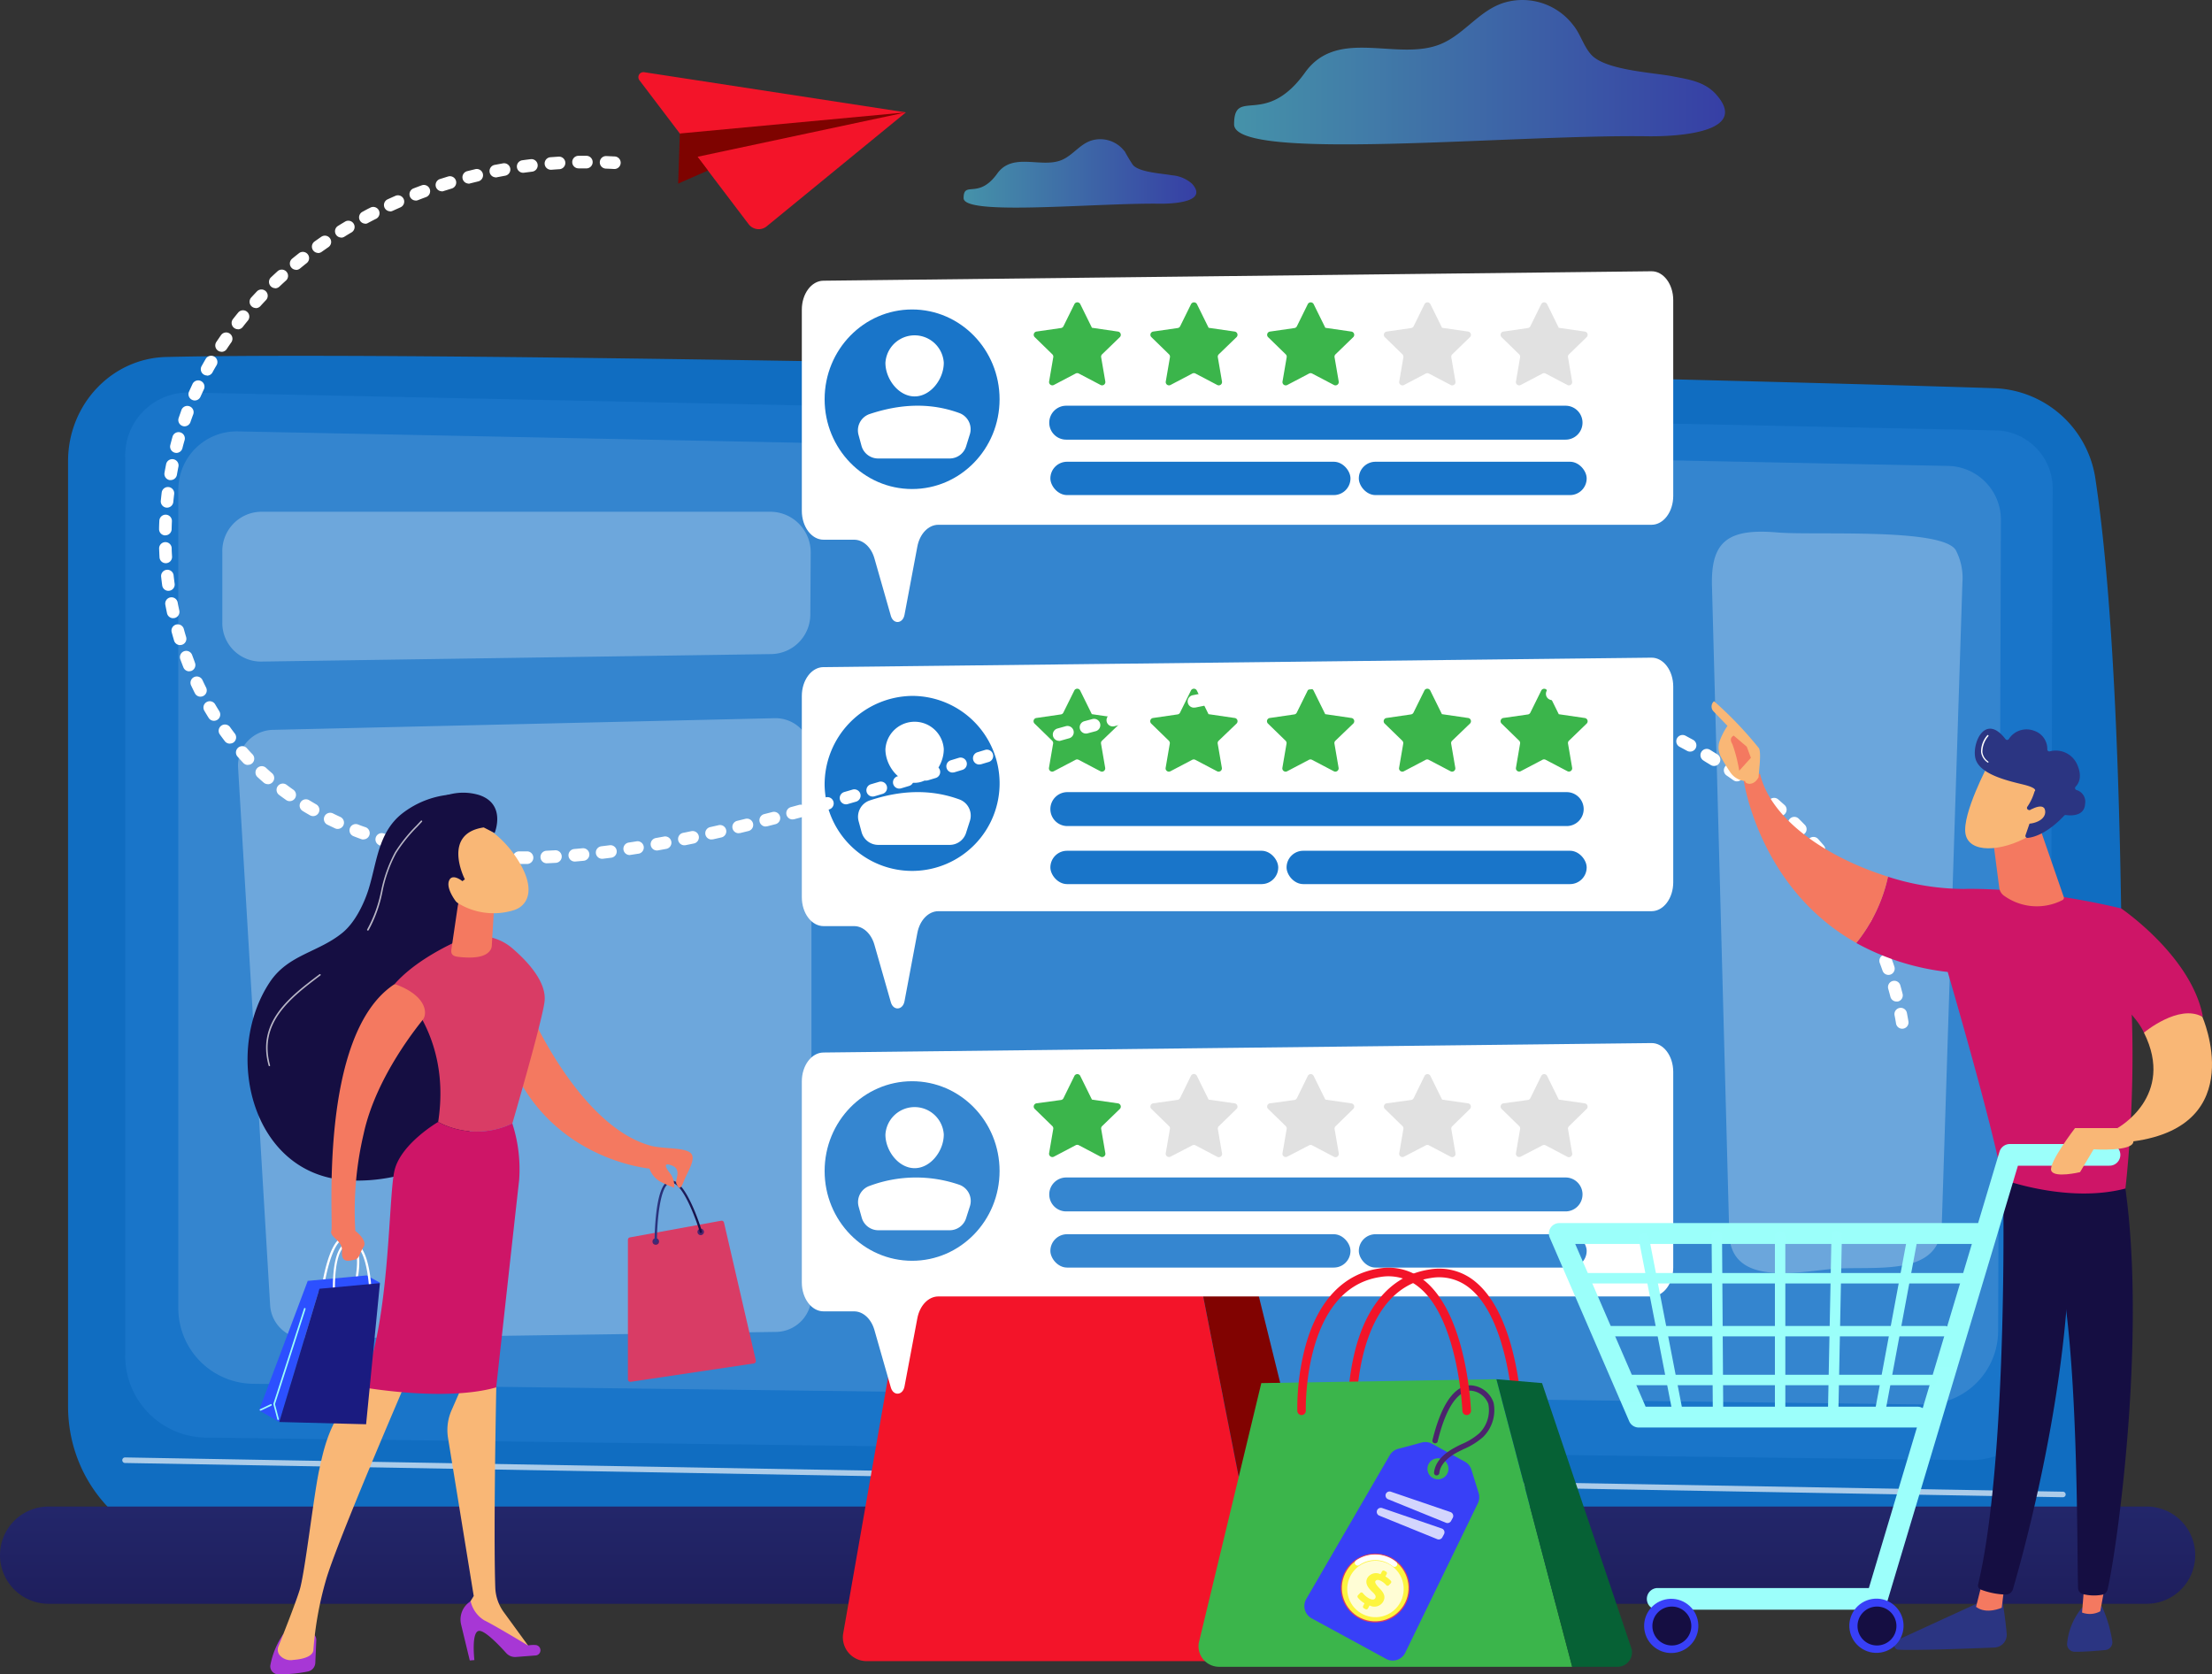 <svg xmlns="http://www.w3.org/2000/svg" xmlns:xlink="http://www.w3.org/1999/xlink" width="379.379" height="287.164" viewBox="0 0 379.379 287.164"><rect x="0" y="0" width="379.379" height="287.164" fill="#333333" stroke="none"/><defs><style>.a,.b{opacity:0.58;}.a{fill:url(#a);}.b{fill:url(#b);}.c{fill:#106dc1;}.d{fill:#1975c9;}.e,.f,.i,.j,.t{fill:#fff;}.e{opacity:0.12;}.f{opacity:0.65;}.g{fill:url(#c);}.h{opacity:0.28;}.j{opacity:0.27;}.k{fill:url(#d);}.l{fill:#f31429;}.m{fill:#810301;}.n{fill:url(#e);}.o{fill:#3bb54b;}.p{fill:#e1e1e1;}.q{fill:#3586d0;}.r{fill:#066135;}.s{fill:url(#f);}.t{opacity:0.78;}.u{fill:url(#g);}.v{fill:url(#h);}.w{fill:url(#i);}.x{fill:url(#j);}.y{fill:#7e0300;}.z{fill:url(#k);}.aa{fill:url(#l);}.ab{fill:url(#m);}.ac{fill:url(#n);}.ad{fill:url(#o);}.ae{fill:url(#p);}.af{fill:url(#q);}.ag{fill:url(#r);}.ah{fill:url(#s);}.ai{fill:url(#t);}.aj{fill:url(#u);}.ak{fill:url(#v);}.al{fill:url(#w);}.am{fill:url(#x);}.an{fill:url(#y);}.ao{fill:url(#z);}.ap{fill:url(#aa);}.aq{fill:url(#ab);}.ar{fill:url(#ac);}.as{fill:url(#ad);}.at{fill:url(#ae);}.au{fill:url(#af);}.av{opacity:0.7;}.aw{fill:url(#ag);}.ax{fill:url(#ah);}.ay{fill:url(#ai);}.az{fill:url(#aj);}.ba{fill:url(#ak);}.bb{fill:url(#al);}.bc{fill:url(#am);}.bd{fill:url(#an);}.be{fill:url(#ao);}.bf{fill:url(#ap);}.bg{fill:url(#aq);}.bh{fill:url(#ar);}.bi{fill:url(#as);}.bj{fill:url(#at);}.bk{fill:url(#au);}.bl{fill:url(#av);}.bm{fill:url(#aw);}.bn{fill:url(#ax);}.bo{fill:url(#ay);}.bp{fill:url(#az);}.bq{fill:url(#ba);}.br{fill:url(#bb);}.bs{fill:url(#bc);}.bt{fill:url(#bd);}.bu{fill:url(#be);}.bv{fill:url(#bf);}.bw{fill:url(#bg);}.bx{fill:url(#bh);}.by{fill:url(#bi);}.bz{fill:url(#bj);}.ca{fill:url(#bk);}</style><linearGradient id="a" y1="0.5" x2="1" y2="0.5" gradientUnits="objectBoundingBox"><stop offset="0" stop-color="#53d8ff"/><stop offset="1" stop-color="#3840f7"/></linearGradient><linearGradient id="b" x1="0" y1="0.5" x2="1" y2="0.5" xlink:href="#a"/><linearGradient id="c" x1="0.497" y1="-1.749" x2="0.503" y2="2.961" gradientUnits="objectBoundingBox"><stop offset="0" stop-color="#2b3582"/><stop offset="1" stop-color="#150e42"/></linearGradient><linearGradient id="d" x1="1.046" y1="-0.753" x2="0.18" y2="1.693" xlink:href="#c"/><linearGradient id="e" x1="0.878" y1="-0.406" x2="0.128" y2="1.995" xlink:href="#c"/><linearGradient id="f" x1="-20.974" y1="-0.679" x2="-20.25" y2="-0.271" xlink:href="#a"/><linearGradient id="g" x1="-53.842" y1="-2" x2="-53.171" y2="-2.778" gradientUnits="objectBoundingBox"><stop offset="0" stop-color="#fdf53f"/><stop offset="1" stop-color="#d93c65"/></linearGradient><linearGradient id="h" x1="-54.612" y1="-3.478" x2="-56.664" y2="-0.379" xlink:href="#g"/><linearGradient id="i" x1="-108.427" y1="-6.224" x2="-110.584" y2="-3.077" xlink:href="#g"/><linearGradient id="j" x1="-60.774" y1="-2.73" x2="-59.926" y2="-0.555" gradientUnits="objectBoundingBox"><stop offset="0" stop-color="#cb236d"/><stop offset="1" stop-color="#4c246d"/></linearGradient><linearGradient id="k" x1="-7.584" y1="-0.133" x2="-5.98" y2="0.88" xlink:href="#c"/><linearGradient id="l" x1="100.26" y1="0.616" x2="100.14" y2="-0.365" xlink:href="#g"/><linearGradient id="m" x1="1944.284" y1="0.428" x2="1944.144" y2="2.297" xlink:href="#j"/><linearGradient id="n" x1="2046.58" y1="44.852" x2="2046.444" y2="46.721" xlink:href="#j"/><linearGradient id="o" x1="0.002" y1="0.501" x2="0.999" y2="0.501" xlink:href="#c"/><linearGradient id="p" x1="71.286" y1="0.596" x2="71.202" y2="-0.258" gradientUnits="objectBoundingBox"><stop offset="0" stop-color="#f9b776"/><stop offset="1" stop-color="#f47960"/></linearGradient><linearGradient id="q" x1="265.008" y1="-39.364" x2="265.349" y2="-37.793" gradientUnits="objectBoundingBox"><stop offset="0" stop-color="#2c50ff"/><stop offset="1" stop-color="#1a1b80"/></linearGradient><linearGradient id="r" x1="290.593" y1="-21.43" x2="291.636" y2="-21.43" gradientUnits="objectBoundingBox"><stop offset="0" stop-color="#a737d5"/><stop offset="1" stop-color="#ef497a"/></linearGradient><linearGradient id="s" x1="154.798" y1="-1.548" x2="155.621" y2="-4.36" xlink:href="#p"/><linearGradient id="t" x1="162.115" y1="-14.862" x2="163.086" y2="-14.862" xlink:href="#r"/><linearGradient id="u" x1="103.542" y1="-1.536" x2="104.08" y2="-4.345" xlink:href="#p"/><linearGradient id="v" x1="-12.131" y1="0.115" x2="-10.184" y2="1.941" xlink:href="#g"/><linearGradient id="w" x1="18.148" y1="0.191" x2="20.62" y2="1.101" gradientUnits="objectBoundingBox"><stop offset="0" stop-color="#ce1567"/><stop offset="1" stop-color="#7a1dbc"/></linearGradient><linearGradient id="x" x1="296.579" y1="-9.797" x2="296.389" y2="-11.821" xlink:href="#p"/><linearGradient id="y" x1="317.285" y1="1.865" x2="317.379" y2="1.323" xlink:href="#q"/><linearGradient id="z" x1="140.669" y1="-2.705" x2="140.401" y2="-3.642" xlink:href="#p"/><linearGradient id="aa" x1="190.56" y1="-5.314" x2="190.432" y2="-6.249" xlink:href="#q"/><linearGradient id="ab" x1="578.622" y1="-9.082" x2="578.286" y2="-10.081" gradientUnits="objectBoundingBox"><stop offset="0" stop-color="#9cfffb"/><stop offset="1" stop-color="#9bfffa"/></linearGradient><linearGradient id="ac" x1="1546.396" y1="-171.533" x2="1546.341" y2="-172.567" xlink:href="#ab"/><linearGradient id="ad" x1="143.887" y1="-0.873" x2="145.129" y2="-0.054" xlink:href="#p"/><linearGradient id="ae" x1="518.323" y1="-5.011" x2="522.795" y2="-2.293" xlink:href="#p"/><linearGradient id="af" x1="-21.178" y1="-0.843" x2="-16.945" y2="2.365" xlink:href="#c"/><linearGradient id="ag" x1="-30.169" y1="-0.484" x2="-33.006" y2="6.004" xlink:href="#c"/><linearGradient id="ah" x1="-125.742" y1="0.506" x2="-124.747" y2="0.506" xlink:href="#p"/><linearGradient id="ai" x1="-38.764" y1="0.946" x2="-38.096" y2="0.099" xlink:href="#c"/><linearGradient id="aj" x1="-80.245" y1="-2.222" x2="-87.282" y2="5.383" xlink:href="#c"/><linearGradient id="ak" x1="-154.858" y1="0.5" x2="-153.857" y2="0.5" xlink:href="#p"/><linearGradient id="al" x1="-28.024" y1="0.917" x2="-27.553" y2="0.085" xlink:href="#c"/><linearGradient id="am" x1="3.993" y1="0.775" x2="5.605" y2="-0.237" xlink:href="#w"/><linearGradient id="an" x1="-22.3" y1="0.5" x2="-21.3" y2="0.5" xlink:href="#p"/><linearGradient id="ao" x1="423.907" y1="1.606" x2="425.909" y2="4.278" xlink:href="#p"/><linearGradient id="ap" x1="-153.278" y1="0.703" x2="-151.257" y2="-1.068" xlink:href="#p"/><linearGradient id="aq" x1="7.343" y1="1.06" x2="11.392" y2="-1.522" xlink:href="#w"/><linearGradient id="ar" x1="-50.435" y1="0.5" x2="-49.435" y2="0.5" xlink:href="#p"/><linearGradient id="as" x1="-234.874" y1="-88.522" x2="-235.196" y2="-89.588" xlink:href="#p"/><linearGradient id="at" x1="-134.582" y1="-119.26" x2="-132.567" y2="-121.583" xlink:href="#c"/><linearGradient id="au" x1="-767.203" y1="-431.49" x2="-768.145" y2="-436.136" xlink:href="#p"/><linearGradient id="av" x1="30.444" y1="2.057" x2="30.787" y2="-0.155" xlink:href="#ab"/><linearGradient id="aw" x1="4.099" y1="1.983" x2="4.134" y2="-0.098" xlink:href="#ab"/><linearGradient id="ax" x1="3.362" y1="1.032" x2="3.394" y2="0.118" xlink:href="#ab"/><linearGradient id="ay" x1="-61.698" y1="0.5" x2="-60.698" y2="0.5" xlink:href="#a"/><linearGradient id="az" x1="-86.064" y1="0.499" x2="-85.057" y2="0.499" xlink:href="#c"/><linearGradient id="ba" x1="-54.135" y1="0.5" x2="-53.136" y2="0.5" xlink:href="#a"/><linearGradient id="bb" x1="-75.518" y1="0.499" x2="-74.512" y2="0.499" xlink:href="#c"/><linearGradient id="bc" x1="103.987" y1="2.074" x2="105.073" y2="-0.158" xlink:href="#ab"/><linearGradient id="bd" x1="150.102" y1="2.095" x2="151.56" y2="-0.151" xlink:href="#ab"/><linearGradient id="be" x1="145.491" y1="2.114" x2="146.8" y2="-0.137" xlink:href="#ab"/><linearGradient id="bf" x1="41.099" y1="2.158" x2="41.443" y2="-0.144" xlink:href="#ab"/><linearGradient id="bg" x1="4.491" y1="34.019" x2="4.53" y2="-6.703" xlink:href="#ab"/><linearGradient id="bh" x1="4.945" y1="29.027" x2="4.988" y2="-11.805" xlink:href="#ab"/><linearGradient id="bi" x1="5.419" y1="24.27" x2="5.466" y2="-16.453" xlink:href="#ab"/><linearGradient id="bj" x1="-39.823" y1="1.186" x2="-41.398" y2="0.255" xlink:href="#p"/><linearGradient id="bk" x1="-44.97" y1="0.929" x2="-46.778" y2="-1.637" xlink:href="#p"/></defs><g transform="translate(0 -0.008)"><path class="a" d="M711.2,109.042a10.962,10.962,0,0,0-11.3-3.884c-4.556,1.139-7.149,5.5-11.367,7.235-7.4,3.036-17.634-2.964-23.243,4.866-6.867,9.575-12.177,2.383-12.177,8.893S700.573,127.862,724,128.2c3.384.052,18.072-.2,11.748-7.22-1.964-2.178-4.766-2.545-7.378-3.055-3.408-.667-11.5-1.029-13.969-3.679-1.33-1.43-1.84-3.479-3.041-5Z" transform="translate(-441.454 -104.82)"/><path class="b" d="M583.317,156.919a5.209,5.209,0,0,0-5.362-1.84c-2.159.539-3.379,2.6-5.385,3.427-3.508,1.43-8.355-1.4-11.019,2.307-3.255,4.542-5.772,1.134-5.772,4.218s22.5.81,33.6.953c1.606.024,8.579-.1,5.571-3.422a5.85,5.85,0,0,0-3.5-1.454c-1.616-.315-5.452-.477-6.62-1.744a26.914,26.914,0,0,1-1.43-2.383Z" transform="translate(-390.51 -131.041)"/><path class="c" d="M233.49,250.951v162.1c0,13.344,10.247,24.239,23.1,24.582,57.076,1.525,256.7,5.242,311.034,4.4,9.336-.143,16.9-7.9,17.157-17.581,1.049-37.65,2.75-128.2-3.546-170.25a18.193,18.193,0,0,0-17.157-15.761c-47.825-1.587-259.439-6.625-313.745-5.362C240.972,233.3,233.49,241.234,233.49,250.951Z" transform="translate(-221.818 -171.843)"/><path class="d" d="M254.07,257.082v154A14.01,14.01,0,0,0,267.6,425.33l302.974,3.884a13.611,13.611,0,0,0,13.564-13.821l.51-152.626a9.99,9.99,0,0,0-9.532-10.175l-310.2-6.5A10.779,10.779,0,0,0,254.07,257.082Z" transform="translate(-232.59 -178.76)"/><path class="e" d="M273.17,270.09V410.444a12.987,12.987,0,0,0,12.787,12.982l286.5,3.541a12.639,12.639,0,0,0,12.83-12.591l.477-139.1A9.246,9.246,0,0,0,576.745,266l-293.314-5.924A10.008,10.008,0,0,0,273.17,270.09Z" transform="translate(-242.588 -186.078)"/><path class="f" d="M585.887,636.159h0l-332.361-5.876a.477.477,0,1,1,0-.953l332.351,5.876a.477.477,0,0,1,.009.953Z" transform="translate(-232.056 -379.352)"/><path class="g" d="M585.5,655.34a8.335,8.335,0,0,1-8.34,8.34H217.34a8.34,8.34,0,0,1-8.34-8.34h0a8.34,8.34,0,0,1,8.34-8.34H577.162a8.335,8.335,0,0,1,8.34,8.34Z" transform="translate(-209 -388.601)"/><g class="h" transform="translate(38.124 87.782)"><path class="i" d="M387.926,291.087A6.906,6.906,0,0,0,383.089,289H295.574A6.747,6.747,0,0,0,289,295.968v11.915a6.615,6.615,0,0,0,6.739,6.81l87.41-1.282a6.806,6.806,0,0,0,6.7-6.777l.067-10.652A6.944,6.944,0,0,0,387.926,291.087Z" transform="translate(-288.994 -289)"/><path class="i" d="M391.115,365.023a6.143,6.143,0,0,0-4.432-1.735l-86.052,2a6.119,6.119,0,0,0-5.962,6.472l5.495,92.2a6.1,6.1,0,0,0,6.2,5.743l80.586-1.153a6.143,6.143,0,0,0,6.053-6.11V369.4a6.162,6.162,0,0,0-1.883-4.375Z" transform="translate(-291.959 -327.882)"/></g><path class="j" d="M866.894,299.337c-2.349-3.879-24.425-2.5-30.587-3.031-8.55-.743-11.438,1.577-11.228,9.193,0,0,2.964,111.044,2.964,111.073.238,8.7,10.733,6.772,17.2,6.091,7.111-.748,18.949,1.754,19.249-7.625,0,0,3.522-109.581,3.536-110.091A10.327,10.327,0,0,0,866.894,299.337Z" transform="translate(-531.459 -204.973)"/><path class="k" d="M574.4,525.809a1.692,1.692,0,0,1-1.692-1.644c-.033-1.077-.62-26.389,16.852-29.072a11.981,11.981,0,0,1,9.832,2.626c8.626,7.106,9.436,25.569,9.465,26.35a1.7,1.7,0,1,1-3.388.134c0-.176-.782-17.734-8.235-23.867a8.607,8.607,0,0,0-7.149-1.906c-14.541,2.249-13.988,25.4-13.983,25.635a1.7,1.7,0,0,1-1.644,1.749Z" transform="translate(-399.367 -308.992)"/><path class="l" d="M512.365,614.243l12.415-70.825,46.639-.767L586.45,618.9H516.392a4.084,4.084,0,0,1-4.027-4.661Z" transform="translate(-367.764 -333.983)"/><path class="m" d="M645.385,543.417l-9.055-.767L651.362,618.9h8.993a2.86,2.86,0,0,0,2.817-3.46Z" transform="translate(-432.671 -333.983)"/><path class="n" d="M553.372,525.406a1.7,1.7,0,0,1-1.692-1.644c-.033-1.077-.62-26.393,16.852-29.072a11.972,11.972,0,0,1,9.837,2.621c8.621,7.111,9.432,25.573,9.465,26.355a1.7,1.7,0,1,1-3.393.133c0-.176-.782-17.734-8.235-23.872a8.607,8.607,0,0,0-7.149-1.906c-14.536,2.249-13.988,25.407-13.983,25.64a1.7,1.7,0,0,1-1.644,1.749Z" transform="translate(-388.359 -308.78)"/><path class="i" d="M647.007,207.4v33.575c0,2.736-1.663,4.956-3.722,4.956H520.974c-1.711,0-3.2,1.544-3.612,3.751l-2.2,11.691c-.291,1.549-1.906,1.678-2.34.186L510,251.681c-.548-1.906-1.935-3.188-3.479-3.188h-5.242c-2.059,0-3.727-2.216-3.727-4.956v-34.51c0-2.721,1.649-4.933,3.694-4.956l142.022-1.62C645.325,202.426,647.007,204.652,647.007,207.4Z" transform="translate(-360.031 -155.917)"/><ellipse class="d" cx="15.003" cy="15.398" rx="15.003" ry="15.398" transform="translate(141.431 53.086)"/><path class="i" d="M537.643,230.228c0,2.764-2.24,5.752-5,5.752s-5.009-2.988-5.009-5.752a5.015,5.015,0,0,1,10.013,0Z" transform="translate(-375.776 -167.981)"/><path class="i" d="M521.247,259.887h12.224a2.96,2.96,0,0,0,2.817-2.059l.639-2.054a2.955,2.955,0,0,0-1.787-3.679c-4.976-1.821-10.118-1.587-15.389.167a2.95,2.95,0,0,0-1.906,3.574l.505,1.868A2.964,2.964,0,0,0,521.247,259.887Z" transform="translate(-370.599 -181.242)"/><path class="d" d="M678.051,253.747a2.907,2.907,0,0,1-2.907,2.912H589.5a2.907,2.907,0,0,1-2.907-2.912h0a2.907,2.907,0,0,1,2.907-2.907h85.647A2.907,2.907,0,0,1,678.051,253.747Z" transform="translate(-406.636 -181.245)"/><rect class="d" width="51.471" height="5.719" rx="2.86" transform="translate(180.149 79.203)"/><rect class="d" width="39.08" height="5.719" rx="2.86" transform="translate(233.05 79.203)"/><path class="o" d="M595.772,219.6a.562.562,0,0,0-.315-.953l-4.47-.653-2-4.056a.567.567,0,0,0-1.01,0l-1.873,3.789a.553.553,0,0,1-.424.31l-4.2.605a.562.562,0,0,0-.314.953l3.026,2.95a.562.562,0,0,1,.162.5l-.715,4.165a.564.564,0,0,0,.82.591l3.741-1.964a.567.567,0,0,1,.524,0l3.736,1.964a.562.562,0,0,0,.82-.591l-.715-4.165a.571.571,0,0,1,.162-.5Z" transform="translate(-403.708 -161.769)"/><path class="o" d="M637.772,219.6a.562.562,0,0,0-.315-.953L632.982,218l-2-4.056a.572.572,0,0,0-1.015,0L628.1,217.73a.557.557,0,0,1-.424.31l-4.2.605a.562.562,0,0,0-.315.953l3.026,2.95a.562.562,0,0,1,.162.5l-.715,4.165a.562.562,0,0,0,.82.591l3.736-1.964a.577.577,0,0,1,.529,0l3.736,1.964a.562.562,0,0,0,.82-.591l-.715-4.165a.562.562,0,0,1,.162-.5Z" transform="translate(-425.692 -161.77)"/><path class="o" d="M679.772,219.6a.562.562,0,0,0-.315-.953L674.982,218l-2-4.056a.567.567,0,0,0-1.01,0l-1.868,3.789a.558.558,0,0,1-.424.31l-4.2.605a.562.562,0,0,0-.315.953l3.026,2.95a.572.572,0,0,1,.162.5l-.715,4.165a.562.562,0,0,0,.82.591l3.736-1.964a.567.567,0,0,1,.524,0l3.741,1.964a.564.564,0,0,0,.82-.591l-.715-4.165a.562.562,0,0,1,.162-.5Z" transform="translate(-447.675 -161.769)"/><path class="p" d="M721.776,219.6a.562.562,0,0,0-.31-.953L716.991,218l-2-4.056a.567.567,0,0,0-1.01,0l-1.868,3.789a.567.567,0,0,1-.424.31l-4.208.605a.562.562,0,0,0-.31.953l3.026,2.95a.586.586,0,0,1,.162.5l-.715,4.165a.548.548,0,0,0,.224.548.563.563,0,0,0,.6.043l3.736-1.964a.567.567,0,0,1,.524,0l3.741,1.964a.553.553,0,0,0,.591-.043.562.562,0,0,0,.229-.548l-.715-4.165a.563.563,0,0,1,.162-.5Z" transform="translate(-469.663 -161.769)"/><path class="p" d="M763.776,219.6a.562.562,0,0,0-.31-.953L758.991,218l-2-4.056a.567.567,0,0,0-1.01,0l-1.868,3.789a.567.567,0,0,1-.429.31l-4.2.605a.562.562,0,0,0-.31.953l3.022,2.95a.562.562,0,0,1,.162.5l-.71,4.165a.562.562,0,0,0,.815.591l3.741-1.964a.567.567,0,0,1,.524,0l3.741,1.964a.562.562,0,0,0,.815-.591l-.71-4.165a.562.562,0,0,1,.162-.5Z" transform="translate(-491.646 -161.769)"/><path class="i" d="M647.007,346.466v33.571c0,2.736-1.663,4.956-3.722,4.956H520.974c-1.711,0-3.2,1.544-3.612,3.751l-2.2,11.691c-.291,1.549-1.906,1.678-2.34.186L510,390.741c-.548-1.906-1.935-3.188-3.479-3.188h-5.242c-2.059,0-3.727-2.216-3.727-4.952V348.087c0-2.721,1.649-4.933,3.694-4.956l142.022-1.62C645.325,341.486,647.007,343.712,647.007,346.466Z" transform="translate(-360.031 -228.703)"/><path class="d" d="M505.76,370.664a15.008,15.008,0,1,0,15-15.394A15.2,15.2,0,0,0,505.76,370.664Z" transform="translate(-364.329 -235.905)"/><path class="i" d="M537.643,369.288c0,2.764-2.24,5.752-5,5.752s-5.009-2.988-5.009-5.752a5.015,5.015,0,0,1,10.013,0Z" transform="translate(-375.776 -240.768)"/><path class="i" d="M521.268,398.947h12.224a2.95,2.95,0,0,0,2.817-2.059l.658-2.054a2.955,2.955,0,0,0-1.787-3.679c-4.976-1.821-10.118-1.587-15.389.167a2.95,2.95,0,0,0-1.906,3.574l.505,1.868A2.964,2.964,0,0,0,521.268,398.947Z" transform="translate(-370.62 -254.028)"/><path class="d" d="M587,392.807a2.912,2.912,0,0,0,2.912,2.912h85.642a2.912,2.912,0,0,0,2.912-2.912h0a2.912,2.912,0,0,0-2.912-2.907H589.921A2.912,2.912,0,0,0,587,392.807Z" transform="translate(-406.851 -254.031)"/><rect class="d" width="51.471" height="5.719" rx="2.86" transform="translate(220.659 145.925)"/><rect class="d" width="39.08" height="5.719" rx="2.86" transform="translate(180.149 145.925)"/><path class="o" d="M595.744,358.66a.572.572,0,0,0,.143-.581.558.558,0,0,0-.477-.381l-4.47-.653-2-4.051a.562.562,0,0,0-1.01,0l-1.873,3.784a.553.553,0,0,1-.424.31l-4.185.61a.558.558,0,0,0-.477.381.572.572,0,0,0,.143.581l3.026,2.945a.562.562,0,0,1,.162.477l-.715,4.165a.564.564,0,0,0,.82.591l3.741-1.964a.567.567,0,0,1,.524,0l3.737,1.963a.562.562,0,0,0,.82-.591l-.715-4.165a.572.572,0,0,1,.162-.477Z" transform="translate(-403.68 -234.549)"/><path class="o" d="M637.744,358.662a.572.572,0,0,0,.143-.581.557.557,0,0,0-.477-.381l-4.475-.653-2-4.051a.567.567,0,0,0-1.015,0l-1.868,3.784a.558.558,0,0,1-.424.31l-4.184.61a.558.558,0,0,0-.477.381.572.572,0,0,0,.143.581l3.026,2.945a.562.562,0,0,1,.162.477l-.715,4.165a.562.562,0,0,0,.82.591l3.736-1.963a.577.577,0,0,1,.529,0l3.736,1.964a.562.562,0,0,0,.82-.591l-.715-4.165a.563.563,0,0,1,.162-.477Z" transform="translate(-425.664 -234.55)"/><path class="o" d="M679.744,358.66a.572.572,0,0,0,.143-.581.557.557,0,0,0-.477-.381l-4.475-.653-2-4.051a.562.562,0,0,0-1.01,0l-1.868,3.784a.557.557,0,0,1-.424.31l-4.184.61a.558.558,0,0,0-.477.381.572.572,0,0,0,.143.581l3.026,2.945a.572.572,0,0,1,.162.477l-.715,4.165a.562.562,0,0,0,.82.591l3.736-1.964a.568.568,0,0,1,.524,0l3.741,1.964a.564.564,0,0,0,.82-.591l-.715-4.165a.562.562,0,0,1,.162-.477Z" transform="translate(-447.647 -234.549)"/><path class="o" d="M721.744,358.66a.562.562,0,0,0,.143-.581.553.553,0,0,0-.477-.381l-4.475-.653-2-4.051a.562.562,0,0,0-1.01,0l-1.868,3.784a.567.567,0,0,1-.424.31l-4.184.61a.558.558,0,0,0-.477.381.572.572,0,0,0,.143.581l3.026,2.945a.586.586,0,0,1,.162.477l-.715,4.165a.548.548,0,0,0,.224.548.562.562,0,0,0,.6.043l3.736-1.964a.567.567,0,0,1,.524,0l3.741,1.964A.553.553,0,0,0,719,366.8a.562.562,0,0,0,.229-.548l-.715-4.165a.562.562,0,0,1,.162-.477Z" transform="translate(-469.631 -234.549)"/><path class="o" d="M763.776,358.671a.562.562,0,0,0-.31-.953l-4.475-.653-2-4.051a.562.562,0,0,0-1.01,0l-1.868,3.784a.567.567,0,0,1-.429.31l-4.2.6a.562.562,0,0,0-.31.953l3.022,2.945a.562.562,0,0,1,.162.477l-.71,4.165a.562.562,0,0,0,.815.591l3.741-1.964a.567.567,0,0,1,.524,0l3.741,1.964a.562.562,0,0,0,.815-.591l-.71-4.165a.563.563,0,0,1,.162-.477Z" transform="translate(-491.646 -234.559)"/><path class="i" d="M647.007,485.157v33.556c0,2.736-1.663,4.952-3.722,4.952H520.974c-1.711,0-3.2,1.549-3.612,3.755l-2.2,11.686c-.291,1.549-1.906,1.678-2.34.186L510,529.417c-.548-1.906-1.935-3.193-3.479-3.193h-5.242c-2.059,0-3.727-2.216-3.727-4.952v-34.49c0-2.717,1.649-4.928,3.694-4.952l142.022-1.62C645.325,480.181,647.007,482.4,647.007,485.157Z" transform="translate(-360.031 -301.3)"/><ellipse class="q" cx="15.003" cy="15.398" rx="15.003" ry="15.398" transform="translate(141.431 185.453)"/><path class="i" d="M537.643,507.968c0,2.769-2.24,5.752-5,5.752s-5.009-2.983-5.009-5.752a5.015,5.015,0,0,1,10.013,0Z" transform="translate(-375.776 -313.355)"/><path class="i" d="M521.269,537.632h12.224a2.955,2.955,0,0,0,2.817-2.054l.658-2.059a2.955,2.955,0,0,0-1.787-3.679,22.8,22.8,0,0,0-15.389.172,2.945,2.945,0,0,0-1.906,3.57l.524,1.873A2.96,2.96,0,0,0,521.269,537.632Z" transform="translate(-370.62 -326.619)"/><path class="q" d="M678.051,531.492a2.907,2.907,0,0,1-2.907,2.907H589.5a2.907,2.907,0,0,1-2.907-2.907h0a2.907,2.907,0,0,1,2.907-2.912h85.647a2.907,2.907,0,0,1,2.907,2.912Z" transform="translate(-406.636 -326.618)"/><rect class="q" width="51.471" height="5.719" rx="2.86" transform="translate(180.149 211.694)"/><rect class="q" width="39.08" height="5.719" rx="2.86" transform="translate(233.05 211.694)"/><path class="o" d="M595.772,497.351a.562.562,0,0,0-.315-.953l-4.47-.648-2-4.056a.562.562,0,0,0-1.01,0l-1.873,3.813a.562.562,0,0,1-.424.31l-4.2.572a.562.562,0,0,0-.314.953l3.026,2.95a.553.553,0,0,1,.162.477l-.715,4.165a.582.582,0,0,0,.224.562.572.572,0,0,0,.6.043l3.741-1.968a.567.567,0,0,1,.524,0l3.736,1.968a.562.562,0,0,0,.82-.6l-.715-4.165a.563.563,0,0,1,.162-.477Z" transform="translate(-403.708 -307.146)"/><path class="p" d="M637.772,497.331a.562.562,0,0,0-.315-.953l-4.475-.648-2.016-4.075a.567.567,0,0,0-1.015,0l-1.868,3.813a.572.572,0,0,1-.424.31l-4.184.591a.562.562,0,0,0-.315.953l3.026,2.95a.553.553,0,0,1,.162.477l-.715,4.165a.562.562,0,0,0,.82.6l3.741-1.94a.576.576,0,0,1,.529,0l3.737,1.968a.562.562,0,0,0,.82-.6l-.715-4.165a.553.553,0,0,1,.162-.477Z" transform="translate(-425.692 -307.127)"/><path class="p" d="M679.772,497.351a.562.562,0,0,0-.315-.953l-4.475-.648-2-4.056a.562.562,0,0,0-1.01,0l-1.868,3.813a.572.572,0,0,1-.424.31l-4.2.572a.562.562,0,0,0-.315.953l3.026,2.95a.562.562,0,0,1,.162.477l-.715,4.165a.562.562,0,0,0,.82.6l3.741-1.94a.567.567,0,0,1,.524,0l3.741,1.968a.572.572,0,0,0,.6-.043.582.582,0,0,0,.224-.553l-.715-4.165a.553.553,0,0,1,.162-.477Z" transform="translate(-447.675 -307.146)"/><path class="p" d="M721.782,497.351a.567.567,0,0,0-.31-.953L717,495.75l-2-4.056a.562.562,0,0,0-1.01,0l-1.868,3.813a.581.581,0,0,1-.424.31l-4.208.572a.567.567,0,0,0-.31.953l3.026,2.95a.576.576,0,0,1,.162.477l-.715,4.165a.562.562,0,0,0,.219.562.572.572,0,0,0,.6.043l3.741-1.949a.567.567,0,0,1,.524,0l3.741,1.968a.562.562,0,0,0,.591-.043.572.572,0,0,0,.229-.553l-.715-4.165a.553.553,0,0,1,.162-.477Z" transform="translate(-469.669 -307.146)"/><path class="p" d="M763.782,497.351a.567.567,0,0,0-.31-.953L759,495.75l-2-4.056a.562.562,0,0,0-1.01,0l-1.868,3.813a.577.577,0,0,1-.429.31l-4.2.572a.567.567,0,0,0-.31.953l3.022,2.95a.553.553,0,0,1,.162.477l-.71,4.165a.562.562,0,0,0,.815.6l3.741-1.94a.567.567,0,0,1,.524,0l3.741,1.968a.562.562,0,0,0,.815-.6l-.71-4.165a.553.553,0,0,1,.162-.477Z" transform="translate(-491.652 -307.146)"/><path class="l" d="M694.782,586.672a.739.739,0,0,1-.734-.715,41.545,41.545,0,0,1,1.43-11.238c2.154-7.682,6.482-12.239,12.51-13.173a9.66,9.66,0,0,1,7.959,2.111c7.206,5.938,7.892,21.585,7.916,22.247a.735.735,0,0,1-1.468.057c0-.153-.686-15.651-7.387-21.17A8.245,8.245,0,0,0,708.245,563c-13.2,2.044-12.715,22.7-12.706,22.914a.743.743,0,0,1-.715.758Z" transform="translate(-462.88 -343.791)"/><path class="o" d="M640.339,646.456l10.737-44.608,40.319-.667,13,49.322h-60.56a3.531,3.531,0,0,1-3.493-4.046Z" transform="translate(-434.749 -364.618)"/><path class="r" d="M755.34,601.847l-7.83-.667,13,49.322h7.778a2.488,2.488,0,0,0,2.43-2.993Z" transform="translate(-490.864 -364.618)"/><path class="s" d="M708.292,632.523l-1.22-3.941a2.383,2.383,0,0,0-1.148-1.43l-5.628-3.064a2.383,2.383,0,0,0-1.773-.21l-4.032,1.082a2.411,2.411,0,0,0-1.458,1.12l-14.3,24.63a2.412,2.412,0,0,0,.953,3.336l12.7,6.915a2.383,2.383,0,0,0,3.336-1.063l12.453-25.621a2.426,2.426,0,0,0,.114-1.754Zm-7.554-2.435a1.8,1.8,0,1,1,1.992-.586,1.8,1.8,0,0,1-1.992.586Z" transform="translate(-454.696 -376.455)"/><path class="t" d="M708.541,641.624l10.218,3.493a.7.7,0,0,1,.386.987l-.291.534a.7.7,0,0,1-.872.31l-9.946-4.041a.7.7,0,0,1-.348-.953h0A.7.7,0,0,1,708.541,641.624Z" transform="translate(-469.982 -385.765)"/><path class="t" d="M705.362,647.5l10.237,3.512a.691.691,0,0,1,.386.987l-.286.534a.7.7,0,0,1-.872.31l-9.951-4.041a.7.7,0,0,1-.348-.953h0a.7.7,0,0,1,.834-.348Z" transform="translate(-468.328 -388.847)"/><circle class="u" cx="5.914" cy="5.914" r="5.914" transform="matrix(0.999, -0.034, 0.034, 0.999, 229.751, 266.667)"/><circle class="v" cx="5.719" cy="5.719" r="5.719" transform="translate(228.211 274.999) rotate(-64)"/><path class="i" d="M703.383,666.388a.477.477,0,0,1-.3-.1,5.034,5.034,0,0,0-.724-.477,4.766,4.766,0,0,0-5.033.272.486.486,0,1,1-.557-.8,5.781,5.781,0,0,1,6.9.257.477.477,0,0,1-.286.848Z" transform="translate(-464.199 -397.638)"/><circle class="t" cx="4.842" cy="4.842" r="4.842" transform="matrix(0.346, -0.938, 0.938, 0.346, 229.689, 275.405)"/><path class="w" d="M698.474,676.14l.253-.477a4.246,4.246,0,0,1-1.144-.987.305.305,0,0,1,.024-.4l.353-.367a.305.305,0,0,1,.477,0,3.6,3.6,0,0,0,1.063.906c.477.253.9.281,1.072-.043s0-.61-.567-1.134c-.786-.753-1.225-1.516-.786-2.326a1.728,1.728,0,0,1,2.25-.643l.253-.477a.305.305,0,0,1,.415-.119l.272.148a.305.305,0,0,1,.124.415l-.224.415a3.954,3.954,0,0,1,.925.743.3.3,0,0,1,0,.415l-.324.343a.305.305,0,0,1-.453,0,3.129,3.129,0,0,0-.91-.729c-.548-.3-.829-.162-.953.043s.1.605.7,1.215c.858.867,1.049,1.525.634,2.288a1.742,1.742,0,0,1-2.335.653l-.281.519a.314.314,0,0,1-.419.124l-.272-.148a.31.31,0,0,1-.138-.381Z" transform="translate(-464.699 -400.66)"/><path class="x" d="M724.989,618.8a.477.477,0,0,1-.234-.477c.219-2.03,1.978-3.393,3.417-4.18.434-.243.891-.477,1.33-.677a11.286,11.286,0,0,0,3.022-1.868,5.548,5.548,0,0,0,1.534-5.037,3.517,3.517,0,0,0-2.993-2.259c-1.339,0-3.865,1.1-5.719,8.8a.477.477,0,0,1-.886-.215c1.906-7.9,4.666-9.532,6.629-9.5a4.393,4.393,0,0,1,3.875,2.979,6.453,6.453,0,0,1-1.811,5.891,12.2,12.2,0,0,1-3.25,2.035c-.434.21-.877.424-1.3.653-1.02.558-2.759,1.754-2.945,3.484a.476.476,0,0,1-.5.405A.649.649,0,0,1,724.989,618.8Z" transform="translate(-478.8 -365.774)"/><path class="l" d="M676.6,586.328a.739.739,0,0,1-.734-.715,41.55,41.55,0,0,1,1.43-11.238c2.154-7.683,6.482-12.239,12.51-13.173a9.661,9.661,0,0,1,7.926,2.111c7.206,5.938,7.892,21.584,7.916,22.252a.734.734,0,0,1-1.468.052c0-.152-.686-15.651-7.387-21.17a8.23,8.23,0,0,0-6.763-1.792c-13.2,2.045-12.715,22.7-12.706,22.914a.743.743,0,0,1-.715.758Z" transform="translate(-453.365 -343.613)"/><path class="i" d="M565.216,310.619a1.072,1.072,0,0,1-1.063-.9c-.076-.477-.157-.92-.248-1.377a1.078,1.078,0,1,1,2.116-.41q.136.715.257,1.43a1.077,1.077,0,0,1-.886,1.239A1.1,1.1,0,0,1,565.216,310.619Zm-.982-4.666a1.077,1.077,0,0,1-1.044-.81c-.119-.453-.238-.905-.367-1.353a1.078,1.078,0,1,1,2.073-.591c.133.477.262.953.381,1.43a1.077,1.077,0,0,1-.777,1.311A1.048,1.048,0,0,1,564.234,305.953Zm-1.377-4.566a1.072,1.072,0,0,1-1.015-.724c-.157-.438-.315-.882-.477-1.32a1.079,1.079,0,0,1,2.021-.758c.172.477.334.915.477,1.373a1.082,1.082,0,0,1-.667,1.373A1.115,1.115,0,0,1,562.857,301.388Zm-1.744-4.432a1.072,1.072,0,0,1-.987-.643c-.191-.429-.386-.853-.581-1.277a1.077,1.077,0,1,1,1.949-.915c.2.439.405.877.605,1.325a1.077,1.077,0,0,1-.987,1.511Zm-2.092-4.289a1.082,1.082,0,0,1-.953-.567c-.219-.41-.448-.82-.677-1.225a1.078,1.078,0,0,1,1.873-1.068c.238.424.477.848.705,1.272a1.077,1.077,0,0,1-.438,1.458,1.039,1.039,0,0,1-.51.138Zm-2.411-4.1a1.082,1.082,0,0,1-.91-.477c-.253-.4-.51-.786-.767-1.177a1.077,1.077,0,0,1,1.787-1.2c.272.405.534.81.8,1.215a1.077,1.077,0,0,1-.906,1.659Zm-2.707-3.918a1.078,1.078,0,0,1-.867-.434c-.276-.377-.562-.748-.848-1.115a1.078,1.078,0,1,1,1.7-1.325c.3.381.591.767.877,1.153a1.072,1.072,0,0,1-.863,1.72ZM328,282.353a1.077,1.077,0,0,1,0-2.154h1.43a1.082,1.082,0,0,1,0,2.159H328Zm-3.336-.048h-.033l-1.43-.057a1.077,1.077,0,1,1,.1-2.149l1.43.052a1.077,1.077,0,1,1-.033,2.154Zm8.1-.062a1.077,1.077,0,1,1-.048-2.154l1.43-.076a1.079,1.079,0,1,1,.124,2.154q-.72.043-1.43.071Zm-12.868-.2h-.091q-.72-.057-1.43-.129a1.078,1.078,0,0,1,.214-2.145l1.406.124a1.078,1.078,0,0,1-.086,2.154Zm17.634-.1a1.077,1.077,0,0,1-.091-2.149l1.43-.129a1.077,1.077,0,1,1,.2,2.145q-.715.072-1.43.129Zm-22.366-.41a.776.776,0,0,1-.148,0q-.715-.1-1.43-.214a1.077,1.077,0,1,1,.338-2.126l1.4.21a1.077,1.077,0,0,1-.152,2.145Zm27.094-.062a1.077,1.077,0,0,1-.124-2.149l1.406-.176a1.079,1.079,0,0,1,.276,2.14l-1.43.176Zm208.673-.524a1.073,1.073,0,0,1-.82-.376c-.3-.357-.615-.71-.924-1.058a1.077,1.077,0,1,1,1.611-1.43c.319.362.639.724.953,1.091a1.072,1.072,0,0,1-.815,1.778Zm-203.95-.119a1.077,1.077,0,0,1-.157-2.145l1.4-.219a1.077,1.077,0,0,1,.353,2.116l-1.43.219A.888.888,0,0,1,346.983,280.818Zm-36.53-.1a1.143,1.143,0,0,1-.219-.024c-.477-.1-.953-.2-1.43-.305a1.078,1.078,0,0,1,.477-2.1l1.377.3a1.077,1.077,0,0,1-.214,2.135Zm41.215-.681a1.077,1.077,0,0,1-.2-2.14l1.4-.257a1.077,1.077,0,0,1,.4,2.116l-1.43.262a.866.866,0,0,1-.157.019Zm-45.833-.415a1.049,1.049,0,0,1-.291-.043c-.477-.129-.929-.267-1.4-.405a1.079,1.079,0,1,1,.629-2.064c.448.138.9.267,1.349.4a1.077,1.077,0,0,1-.291,2.116Zm50.518-.477a1.077,1.077,0,0,1-.214-2.135c.477-.091.929-.191,1.392-.286a1.079,1.079,0,1,1,.448,2.111l-1.43.291a1.087,1.087,0,0,1-.186.019Zm-55.065-.991a.981.981,0,0,1-.367-.067c-.477-.167-.91-.338-1.363-.515a1.078,1.078,0,0,1,.786-2.006c.434.172.872.338,1.315.477a1.077,1.077,0,0,1-.372,2.092Zm59.726,0a1.077,1.077,0,0,1-.234-2.13l1.387-.315a1.078,1.078,0,1,1,.477,2.1l-1.4.319a1.3,1.3,0,0,1-.219,0Zm186.7-.705a1.062,1.062,0,0,1-.772-.329c-.329-.334-.658-.667-.991-1a1.078,1.078,0,1,1,1.516-1.535c.343.338.681.682,1.02,1.029a1.049,1.049,0,0,1-.763,1.811Zm-182.055-.372a1.077,1.077,0,0,1-.253-2.126l1.382-.338a1.078,1.078,0,1,1,.519,2.092l-1.4.343a1.173,1.173,0,0,1-.243.01Zm-68.771-.734a1.087,1.087,0,0,1-.453-.1l-1.315-.629a1.078,1.078,0,1,1,.953-1.935c.419.21.844.41,1.268.605a1.077,1.077,0,0,1-.453,2.054Zm73.394-.415a1.082,1.082,0,0,1-.267-2.126l1.382-.353a1.077,1.077,0,1,1,.543,2.083l-1.387.357a1.067,1.067,0,0,1-.262.019Zm4.609-1.215a1.077,1.077,0,0,1-.276-2.116l1.377-.376a1.079,1.079,0,0,1,.567,2.083l-1.387.372a.954.954,0,0,1-.272.019Zm-82.225-.572a1.111,1.111,0,0,1-.539-.143c-.419-.243-.839-.477-1.253-.743a1.078,1.078,0,1,1,1.125-1.84c.4.243.8.477,1.206.715a1.077,1.077,0,0,1-.539,2.011Zm251.637,0a1.072,1.072,0,0,1-.724-.281c-.348-.315-.7-.624-1.053-.953a1.082,1.082,0,1,1,1.43-1.625l1.077.953a1.072,1.072,0,0,1,.076,1.52,1.058,1.058,0,0,1-.81.372Zm-164.8-.715a1.077,1.077,0,0,1-.291-2.116l1.373-.386a1.077,1.077,0,1,1,.586,2.073l-1.377.386a1.047,1.047,0,0,1-.291.043Zm4.58-1.306a1.077,1.077,0,0,1-.3-2.116l1.368-.4a1.078,1.078,0,1,1,.605,2.068l-1.377.4a1.084,1.084,0,0,1-.3.048Zm-95.427-.543a1.063,1.063,0,0,1-.62-.2c-.4-.281-.791-.562-1.182-.858a1.078,1.078,0,1,1,1.292-1.725c.372.281.748.553,1.13.82a1.077,1.077,0,0,1-.62,1.959Zm252.018-.534A1.091,1.091,0,0,1,540,270.8c-.367-.3-.734-.586-1.106-.872a1.077,1.077,0,1,1,1.315-1.706c.386.3.763.6,1.139.9a1.077,1.077,0,0,1-.677,1.906Zm-152.031-.257a1.077,1.077,0,0,1-.305-2.111l1.368-.405a1.077,1.077,0,1,1,.615,2.064l-1.368.41a1.183,1.183,0,0,1-.3.038Zm4.566-1.363a1.077,1.077,0,0,1-.31-2.111l1.373-.41a1.077,1.077,0,0,1,.62,2.064l-1.368.41a1.029,1.029,0,0,1-.3.043Zm-108.309-.763a1.082,1.082,0,0,1-.705-.262c-.372-.319-.734-.648-1.091-.977a1.078,1.078,0,0,1,1.463-1.582c.338.315.686.624,1.039.929a1.077,1.077,0,0,1-.705,1.906Zm251.975-.477a1.086,1.086,0,0,1-.624-.2c-.381-.276-.767-.543-1.158-.81a1.078,1.078,0,1,1,1.22-1.778q.6.41,1.187.829a1.077,1.077,0,0,1-.624,1.954Zm-139.087-.124a1.077,1.077,0,0,1-.315-2.111l1.368-.415a1.079,1.079,0,0,1,.629,2.064l-1.373.415a1.163,1.163,0,0,1-.31.029Zm4.561-1.387a1.077,1.077,0,0,1-.315-2.106l1.368-.419a1.078,1.078,0,0,1,.624,2.064l-1.368.415a1,1,0,0,1-.31.029Zm130.584-1.134a1.091,1.091,0,0,1-.572-.167c-.4-.253-.8-.477-1.2-.743a1.078,1.078,0,1,1,1.115-1.844l1.234.763a1.077,1.077,0,0,1-.577,1.992Zm-251.446-.172a1.072,1.072,0,0,1-.786-.338c-.334-.357-.662-.72-.987-1.082a1.079,1.079,0,1,1,1.616-1.43c.31.353.624.7.953,1.034a1.082,1.082,0,0,1-.052,1.525,1.063,1.063,0,0,1-.763.272Zm125.442-.072a1.077,1.077,0,0,1-.31-2.111l1.368-.415a1.082,1.082,0,0,1,.62,2.068l-1.368.41a1.162,1.162,0,0,1-.329.029Zm4.566-1.4a1.077,1.077,0,0,1-.31-2.111l1.373-.405a1.077,1.077,0,1,1,.615,2.064l-1.373.41A1.12,1.12,0,0,1,411.489,263.89Zm117.335-.815a1.068,1.068,0,0,1-.519-.133q-.619-.343-1.244-.672a1.079,1.079,0,1,1,1.01-1.906l1.277.691a1.077,1.077,0,0,1-.524,2.021Zm-112.765-.529a1.077,1.077,0,0,1-.3-2.111l1.377-.4a1.079,1.079,0,0,1,.6,2.073l-1.368.4a1.149,1.149,0,0,1-.324.057Zm-137.681-.839a1.063,1.063,0,0,1-.853-.419c-.3-.386-.586-.777-.872-1.172a1.079,1.079,0,0,1,1.749-1.263c.272.381.548.753.834,1.125a1.077,1.077,0,0,1-.2,1.511A1.092,1.092,0,0,1,278.379,261.707Zm142.246-.477a1.077,1.077,0,0,1-.3-2.116l1.382-.386a1.077,1.077,0,1,1,.577,2.073l-1.373.386a1.05,1.05,0,0,1-.291.062Zm103.948-.353a1.11,1.11,0,0,1-.477-.1l-1.277-.605a1.077,1.077,0,1,1,.906-1.954c.438.2.877.405,1.311.62a1.077,1.077,0,0,1-.477,2.045Zm-99.358-.9a1.077,1.077,0,0,1-.281-2.116l1.387-.372a1.078,1.078,0,1,1,.558,2.083l-1.377.367a.984.984,0,0,1-.286.038Zm95.007-1.034a1.071,1.071,0,0,1-.415-.081c-.434-.181-.872-.362-1.311-.534a1.078,1.078,0,1,1,.8-2c.448.176.9.357,1.339.543a1.077,1.077,0,0,1-.415,2.073Zm-90.4-.186a1.077,1.077,0,0,1-.267-2.121l1.387-.353a1.077,1.077,0,1,1,.529,2.087l-1.382.353a1,1,0,0,1-.267.033Zm-154.161-.967a1.068,1.068,0,0,1-.915-.505c-.257-.415-.51-.829-.753-1.249a1.078,1.078,0,0,1,1.859-1.091c.234.405.477.805.724,1.2a1.077,1.077,0,0,1-.915,1.644Zm158.774-.186a1.077,1.077,0,0,1-.253-2.126l1.4-.334a1.077,1.077,0,1,1,.477,2.1l-1.387.329a.919.919,0,0,1-.224.033Zm81.334-.386a1.046,1.046,0,0,1-.358-.062c-.448-.157-.891-.31-1.339-.477a1.078,1.078,0,0,1,.681-2.045l1.373.477a1.077,1.077,0,0,1-.357,2.092Zm-76.683-.71a1.077,1.077,0,0,1-.233-2.13l1.4-.31a1.08,1.08,0,0,1,.477,2.107l-1.392.305a1.021,1.021,0,0,1-.253.043Zm72.141-.72a1.115,1.115,0,0,1-.3-.043l-.214-.062-1.144-.319a1.077,1.077,0,1,1,.567-2.078c.391.1.786.215,1.177.329l.214.062a1.077,1.077,0,0,1-.3,2.111Zm-67.48-.253a1.077,1.077,0,0,1-.214-2.135l1.43-.281a1.077,1.077,0,1,1,.419,2.111l-1.392.286a1.163,1.163,0,0,1-.243,0Zm4.68-.91a1.077,1.077,0,0,1-.2-2.135l1.43-.257a1.079,1.079,0,1,1,.376,2.126l-1.4.253Zm58.191-.052a1.1,1.1,0,0,1-.248-.029l-1.377-.319a1.078,1.078,0,1,1,.477-2.1l1.43.324a1.077,1.077,0,0,1-.253,2.126Zm-53.5-.753a1.077,1.077,0,0,1-.172-2.145l1.43-.224a1.078,1.078,0,1,1,.329,2.13l-1.406.224Zm-179.782-.167a1.077,1.077,0,0,1-.953-.6c-.219-.434-.429-.872-.639-1.311a1.079,1.079,0,1,1,1.954-.915c.2.424.4.844.61,1.258a1.077,1.077,0,0,1-.953,1.563Zm228.622-.076a1.024,1.024,0,0,1-.2,0c-.477-.091-.925-.176-1.392-.257a1.077,1.077,0,1,1,.376-2.121c.477.081.953.172,1.43.262a1.077,1.077,0,0,1-.2,2.135Zm-44.127-.477a1.082,1.082,0,0,1-.143-2.149c.477-.062.953-.129,1.43-.186a1.077,1.077,0,1,1,.276,2.135l-1.43.186a.776.776,0,0,1-.133.019Zm39.428-.329a.871.871,0,0,1-.157,0l-1.406-.2a1.077,1.077,0,0,1,.286-2.135q.715.091,1.43.2a1.077,1.077,0,0,1-.153,2.145Zm-34.7-.257a1.077,1.077,0,0,1-.119-2.149l1.43-.153a1.078,1.078,0,0,1,.219,2.145l-1.43.152Zm29.963-.329h-.11l-1.43-.138a1.077,1.077,0,1,1,.2-2.145c.477.043.953.086,1.43.138a1.077,1.077,0,0,1-.11,2.149Zm-25.221-.129a1.077,1.077,0,0,1-.086-2.149l1.43-.114a1.078,1.078,0,0,1,.157,2.149l-1.43.11Zm20.493-.262h-.072l-1.43-.081a1.079,1.079,0,1,1,.114-2.154l1.43.086a1.078,1.078,0,1,1-.067,2.154Zm-15.727-.057a1.077,1.077,0,0,1-.062-2.145l1.43-.067a1.078,1.078,0,1,1,.091,2.154l-1.43.067Zm10.961-.153h-.062c-.477,0-.953-.024-1.43-.029a1.082,1.082,0,0,1,.033-2.159l1.43.029a1.082,1.082,0,0,1,0,2.159Zm-6.2,0a1.077,1.077,0,1,1-.024-2.154h1.43a1.1,1.1,0,0,1,1.087,1.068,1.077,1.077,0,0,1-1.067,1.087h-1.43Zm-205.408-2.278a1.082,1.082,0,0,1-1.006-.682c-.176-.453-.353-.906-.519-1.363a1.078,1.078,0,1,1,2.025-.739c.162.438.329.872.477,1.306a1.082,1.082,0,0,1-.605,1.4,1.187,1.187,0,0,1-.41.062Zm-1.568-4.5a1.082,1.082,0,0,1-1.034-.767c-.138-.477-.272-.929-.4-1.4a1.078,1.078,0,1,1,2.078-.572q.186.672.386,1.344a1.077,1.077,0,0,1-.72,1.344,1.02,1.02,0,0,1-.348.033Zm-1.191-4.613a1.082,1.082,0,0,1-1.053-.853q-.15-.715-.286-1.43a1.077,1.077,0,1,1,2.116-.4c.086.477.181.915.276,1.373a1.077,1.077,0,0,1-.824,1.282,1.243,1.243,0,0,1-.267.014Zm-.815-4.694a1.072,1.072,0,0,1-1.068-.953c-.067-.477-.124-.953-.176-1.43a1.077,1.077,0,1,1,2.14-.234c.052.477.11.929.172,1.392a1.072,1.072,0,0,1-.925,1.211.72.72,0,0,1-.181,0Zm-.453-4.742a1.072,1.072,0,0,1-1.072-1.015c-.029-.477-.048-.953-.067-1.454a1.078,1.078,0,1,1,2.154-.071c0,.477.038.953.062,1.4a1.077,1.077,0,0,1-1.015,1.139Zm-.081-4.766H267.3a1.072,1.072,0,0,1-1.053-1.1c0-.477.024-.953.048-1.43a1.078,1.078,0,0,1,2.154.091c-.024.477-.038.953-.048,1.406a1.077,1.077,0,0,1-1.115,1.02Zm.281-4.766h-.1a1.077,1.077,0,0,1-.953-1.177q.071-.72.157-1.43a1.078,1.078,0,0,1,2.14.257c-.057.477-.11.953-.153,1.4a1.082,1.082,0,0,1-1.134.953Zm.643-4.723h-.186a1.082,1.082,0,0,1-.877-1.249q.129-.72.272-1.43a1.077,1.077,0,1,1,2.111.419c-.091.477-.176.92-.257,1.382a1.082,1.082,0,0,1-1.1.877Zm1.01-4.656a1.059,1.059,0,0,1-.272-.033,1.082,1.082,0,0,1-.81-1.3c.124-.477.248-.953.381-1.43a1.078,1.078,0,1,1,2.073.591c-.129.448-.253.9-.367,1.353a1.082,1.082,0,0,1-1.044.82Zm1.377-4.561a1,1,0,0,1-.353-.062,1.077,1.077,0,0,1-.667-1.368c.162-.477.324-.92.477-1.373a1.079,1.079,0,1,1,2.021.758c-.167.438-.324.877-.477,1.32a1.082,1.082,0,0,1-1.039.724Zm1.744-4.432a1.1,1.1,0,0,1-.434-.1,1.072,1.072,0,0,1-.548-1.43c.2-.443.4-.886.605-1.325a1.079,1.079,0,0,1,1.949.925q-.3.639-.586,1.272a1.072,1.072,0,0,1-1.044.653Zm2.121-4.289a1.077,1.077,0,0,1-.953-1.6c.234-.424.477-.848.72-1.268a1.078,1.078,0,0,1,1.859,1.091c-.234.4-.477.81-.691,1.215a1.077,1.077,0,0,1-.972.591Zm2.478-4.07a1.063,1.063,0,0,1-.6-.181,1.082,1.082,0,0,1-.3-1.5c.272-.4.543-.805.824-1.2a1.078,1.078,0,0,1,1.763,1.239c-.267.381-.534.767-.791,1.158a1.077,1.077,0,0,1-.939.5Zm2.8-3.865a1.049,1.049,0,0,1-.662-.229,1.072,1.072,0,0,1-.186-1.511c.3-.381.605-.763.91-1.134a1.079,1.079,0,0,1,1.668,1.368c-.3.362-.591.724-.882,1.1a1.072,1.072,0,0,1-.886.429Zm3.079-3.636a1.058,1.058,0,0,1-.724-.281,1.077,1.077,0,0,1-.071-1.525c.329-.357.658-.71.991-1.063a1.079,1.079,0,0,1,1.558,1.492c-.324.338-.643.682-.953,1.025a1.077,1.077,0,0,1-.848.372Zm3.336-3.4a1.077,1.077,0,0,1-.743-1.863c.353-.329.705-.662,1.068-.987a1.077,1.077,0,1,1,1.43,1.6q-.524.477-1.029.953a1.087,1.087,0,0,1-.772.319Zm3.57-3.155a1.077,1.077,0,0,1-.686-1.906c.376-.31.753-.61,1.134-.91a1.077,1.077,0,1,1,1.33,1.692c-.367.291-.729.586-1.091.882a1.072,1.072,0,0,1-.72.262Zm3.779-2.893a1.082,1.082,0,0,1-.624-1.959c.391-.276.786-.558,1.187-.829a1.077,1.077,0,0,1,1.215,1.778l-1.149.805a1.068,1.068,0,0,1-.662.224Zm3.965-2.64a1.077,1.077,0,0,1-.567-1.992c.41-.257.824-.505,1.239-.753a1.078,1.078,0,0,1,1.1,1.854c-.405.238-.805.477-1.206.729a1.068,1.068,0,0,1-.6.181Zm4.127-2.383a1.077,1.077,0,0,1-.51-2.025c.424-.229.853-.477,1.282-.672a1.077,1.077,0,1,1,.982,1.906c-.419.21-.834.429-1.249.648a1.02,1.02,0,0,1-.539.167Zm4.265-2.116a1.077,1.077,0,0,1-.448-2.054c.438-.2.882-.4,1.32-.591a1.077,1.077,0,1,1,.863,1.973l-1.287.577a1.053,1.053,0,0,1-.481.119Zm4.389-1.849a1.077,1.077,0,0,1-.391-2.083c.477-.176.9-.343,1.358-.51a1.077,1.077,0,1,1,.739,2.021c-.438.162-.882.329-1.315.5a1.129,1.129,0,0,1-.424.086Zm4.489-1.587a1.077,1.077,0,0,1-.329-2.107c.477-.143.92-.291,1.382-.429a1.078,1.078,0,1,1,.624,2.064l-1.349.419a1.129,1.129,0,0,1-.367.076Zm4.58-1.32a1.082,1.082,0,0,1-.272-2.126l1.406-.348a1.078,1.078,0,1,1,.5,2.1l-1.368.338a1.064,1.064,0,0,1-.3.062ZM324,164.594a1.077,1.077,0,0,1-.2-2.135l1.43-.267a1.077,1.077,0,1,1,.377,2.121l-1.387.262a1.009,1.009,0,0,1-.248.043Zm4.7-.786a1.077,1.077,0,0,1-.148-2.145q.715-.1,1.43-.186a1.077,1.077,0,0,1,.253,2.14l-1.4.181Zm4.737-.515a1.077,1.077,0,0,1-.086-2.149l1.43-.1a1.079,1.079,0,1,1,.133,2.154q-.715.043-1.43.1Zm10.961-.129h-.114c-.477-.029-.953-.048-1.43-.067a1.078,1.078,0,0,1,.086-2.154l1.43.067a1.077,1.077,0,0,1-.057,2.154Zm-6.2-.11a1.077,1.077,0,1,1-.024-2.154h1.43a1.082,1.082,0,0,1,0,2.159h-1.43Z" transform="translate(-238.965 -134.169)"/><path class="y" d="M244.336,48.05l-.286,8.583,5.933-3.493Z" transform="translate(-127.739 -25.146)"/><path class="l" d="M484.615,137.692l-23.867,19.54a2.168,2.168,0,0,1-3.107-.372l-18.73-24.687a.872.872,0,0,1-.057-.953.882.882,0,0,1,.882-.419Z" transform="translate(-329.249 -118.409)"/><path class="y" d="M244.66,44.072l38.761-3.622-35.753,7.621-.181,2.373Z" transform="translate(-128.059 -21.168)"/><path class="y" d="M249.154,58.794l-5.1,2.23,3.3-4.585Z" transform="translate(-127.739 -29.537)"/><path class="z" d="M332.538,390.8a15.655,15.655,0,0,0-8,3.265c-4.084,3.279-4.261,8.378-5.719,13.011-.815,2.545-2.345,5.676-4.475,7.406-4.18,3.4-9.3,3.717-12.458,8.478-8.045,12.143-3.174,32.908,13.2,33.957,10.118.648,23-4.161,23.548-15.947C339.373,424.579,337.866,389.221,332.538,390.8Z" transform="translate(-255.627 -254.477)"/><path class="aa" d="M435.313,546.994l15.661-2.859a.419.419,0,0,1,.477.324l5.457,23.639a.424.424,0,0,1-.062.338.419.419,0,0,1-.291.181l-21.094,3.145a.429.429,0,0,1-.343-.1.425.425,0,0,1-.148-.324V547.4A.419.419,0,0,1,435.313,546.994Z" transform="translate(-327.276 -334.757)"/><path class="ab" d="M460,547.553a.557.557,0,1,0,.17-.4A.562.562,0,0,0,460,547.553Z" transform="translate(-340.377 -336.259)"/><circle class="ac" cx="0.562" cy="0.562" r="0.562" transform="translate(111.907 212.385)"/><path class="ad" d="M444.77,540.31h0a.191.191,0,0,0,.191-.191c0-2.731.424-9.861,2.354-10.07,2.25-.234,4.89,7.911,4.99,8.44a.181.181,0,0,0,.191.181.2.2,0,0,0,.191-.2c0-.2-1.906-6.32-4-8.221a1.835,1.835,0,0,0-1.43-.577c-1.153.124-1.954,1.94-2.383,5.4a46.308,46.308,0,0,0-.315,5.052.191.191,0,0,0,.21.191Z" transform="translate(-332.296 -327.186)"/><path class="ae" d="M396.136,467.494s8.579,19.54,20.765,22.59c2.383.477,5.128.257,6.367,1.029,1.406.872-.3,3.231-.991,5.023s-.953.953-1.253.376.977-2.383-.7-3.079-1.168.381-.381,1.315a3.651,3.651,0,0,1,.71,2.464,18.836,18.836,0,0,1-2.512-1.115,4.154,4.154,0,0,1-1.74-2.164c-2.411-.281-17.519-2.655-23.939-18.539C392.466,475.4,391.846,459.626,396.136,467.494Z" transform="translate(-305.013 -293.494)"/><path class="i" d="M325.2,558.095a.191.191,0,0,0,.191-.162c0-.062,1.029-6.415,2.983-7.525a1.034,1.034,0,0,1,.953-.071c2.626,1.044,1.287,7.03,1.272,7.087a.2.2,0,1,0,.376.086c.057-.257,1.43-6.362-1.506-7.53a1.43,1.43,0,0,0-1.292.1c-2.111,1.2-3.131,7.53-3.174,7.8a.2.2,0,0,0,.162.224Z" transform="translate(-269.719 -337.76)"/><path class="af" d="M110.75,459.939,120.873,459l2.254,1.253-1.935,2.412-9.241-.939Z" transform="translate(-57.968 -240.243)"/><path class="ag" d="M314.156,693.6l-.167,3.875a1.592,1.592,0,0,1-1.282,1.492,24.58,24.58,0,0,1-5.128.477,1.363,1.363,0,0,1-1.277-1.668,14.02,14.02,0,0,1,2.183-5.214l4.256-.334a1.315,1.315,0,0,1,1.415,1.372Z" transform="translate(-259.911 -412.271)"/><path class="ah" d="M377.341,595.37l1.048,4.17s-.505,24.549-.172,34.314a7.626,7.626,0,0,0,1.468,4.251l4.709,6.467-11.119-5.443-.31-1.282,1.554-2.531L370.111,608.2a8.421,8.421,0,0,1,.591-4.7l1.878-4.289Z" transform="translate(-293.272 -361.577)"/><path class="ai" d="M387.642,690.378l-3.389.262a2.049,2.049,0,0,1-1.687-.667c-1.163-1.292-3.56-3.813-4.613-3.813-1.43,0-.848,5.014-.848,5.014l-.791.062-1.487-6.153a3.7,3.7,0,0,1,1.635-4h0a5.169,5.169,0,0,0,2.34,3.274c1.83.891,7.492,4.313,7.492,4.313a4.771,4.771,0,0,1,1.382-.071.9.9,0,0,1-.033,1.782Z" transform="translate(-295.742 -406.439)"/><path class="aj" d="M330.989,600.33s-12,27.809-13.769,34.085a58.693,58.693,0,0,0-2.145,11.915c0,.758-.867,1.554-3.45,1.754a2.469,2.469,0,0,1-2.383-.872,1.5,1.5,0,0,1-.172-1.43c.686-1.711,2.859-7.187,3.632-9.651.925-2.945,2.383-16.075,3.374-20.674s2.14-9.6,7.668-14.555C323.755,600.878,327.467,596.613,330.989,600.33Z" transform="translate(-261.322 -363.377)"/><path class="ak" d="M358.5,473.583c2.435-15.684-7.454-23.677-7.454-23.677,2.955-3.336,7.425-5.824,10.852-7.411a8.683,8.683,0,0,1,9.327,1.306c2.859,2.454,5.929,5.929,5.514,9.179-.434,3.446-5.514,20.846-5.514,20.846A14.046,14.046,0,0,1,358.5,473.583Z" transform="translate(-283.351 -281.139)"/><path class="al" d="M344.75,516.864c1.134-4.57,7.463-8.254,7.463-8.254a14.1,14.1,0,0,0,12.725.243,25.44,25.44,0,0,1,1.172,9.756c-.548,4.785-3.932,35.52-3.932,35.52-8.907,2.54-23.119-.057-23.119-.057C344.04,543.386,343.635,521.435,344.75,516.864Z" transform="translate(-277.075 -316.166)"/><path class="am" d="M373.071,421.468l-1.644,11.138c-.191,1.187.548,1.3,1.749,1.4,1.906.162,4.342.1,5.061-1.468a1.43,1.43,0,0,0,.11-.51l.553-9.3a1.663,1.663,0,0,0-1.1-1.663l-2.535-.9a1.663,1.663,0,0,0-2.192,1.3Z" transform="translate(-294.001 -269.824)"/><path class="an" d="M96.69,485.176l-3.47-2,8.355-22.209,2.006,1.353Z" transform="translate(-48.793 -241.274)"/><path class="i" d="M329.02,561.451h0a.2.2,0,0,0,.176-.21c0-.062-.448-6.505,1.377-8.578a1.659,1.659,0,0,1,1.191-.62,1.578,1.578,0,0,1,1.211.477c1.973,1.84,2.087,8.211,2.087,8.278a.186.186,0,0,0,.2.186.191.191,0,0,0,.191-.191c0-.272-.119-6.605-2.211-8.555a1.982,1.982,0,0,0-1.5-.572,2.064,2.064,0,0,0-1.42.729c-1.959,2.24-1.477,8.812-1.473,8.879a.2.2,0,0,0,.172.176Z" transform="translate(-271.702 -338.701)"/><path class="ao" d="M343.91,465.051c-.477.658-8.016,9.608-10.17,19.592a57.531,57.531,0,0,0-1.43,16.652s2.188,1.635,1.4,2.788-.577,1.949-1.582,2.173-2.254.539-2.1-1.43-2.216-2.383-1.825-3.584-2.288-33.423,10.685-42.163l.181-.119C344.554,460.924,344.711,463.993,343.91,465.051Z" transform="translate(-271.369 -290.178)"/><path class="ap" d="M117.767,461.78l-10.375.967L100.5,485.6l14.893.386Z" transform="translate(-52.603 -241.698)"/><path class="aq" d="M308.17,594.742h.038a.138.138,0,0,0,.1-.167l-.667-2.54,5.242-16.3a.138.138,0,1,0-.262-.086l-5.252,16.318a.138.138,0,0,0,0,.076l.677,2.578A.143.143,0,0,0,308.17,594.742Z" transform="translate(-260.482 -351.199)"/><path class="ar" d="M302.589,611.26a.133.133,0,0,0,.062,0l1.8-.858a.138.138,0,0,0,.062-.186.134.134,0,0,0-.181-.062l-1.8.858a.133.133,0,0,0-.067.181.138.138,0,0,0,.124.067Z" transform="translate(-257.914 -369.308)"/><path class="as" d="M372.91,400.453s4.108,1.12,7.511,6.377,1.778,8.1-.653,8.812a11.638,11.638,0,0,1-10.556-1.964C364.8,410.576,367.6,399.19,372.91,400.453Z" transform="translate(-291.715 -259.504)"/><path class="at" d="M370.152,420.558s-2.054-4.032-3.813-2.083,2.135,3.694,3.636,4.227Z" transform="translate(-291.119 -268.709)"/><path class="au" d="M365.44,404.962s-4.041-7.826,3.231-8.9l1.873.953s2.059-4.914-2.621-6.5a9.413,9.413,0,0,0-12.034,7.4c-1.072,6.162.539,9.832,4.027,12.239s4.332-.953,4.332-.953-2.049-2.416-1.549-3.922,2.316,0,2.316,0Z" transform="translate(-285.712 -254.137)"/><g class="av" transform="translate(45.635 140.733)"><path class="i" d="M305.29,471.183h.057a.129.129,0,0,0,.091-.157c-2.03-7.349,3.632-11.624,8.626-15.4a.129.129,0,0,0,.029-.181.133.133,0,0,0-.181-.024c-5.061,3.813-10.8,8.154-8.721,15.67a.129.129,0,0,0,.1.091Z" transform="translate(-304.753 -429.047)"/><path class="i" d="M341.248,418.986a.134.134,0,0,0,.11-.062,22.814,22.814,0,0,0,2.383-6.639,23.533,23.533,0,0,1,2.354-6.6,26.152,26.152,0,0,1,3.646-4.532l.782-.839a.129.129,0,0,0-.191-.172l-.777.834a26.538,26.538,0,0,0-3.679,4.58,24.392,24.392,0,0,0-2.383,6.672,22.686,22.686,0,0,1-2.383,6.567.129.129,0,0,0,.043.176A.157.157,0,0,0,341.248,418.986Z" transform="translate(-323.773 -400.107)"/></g><path class="aw" d="M909.155,679.37s.567,3.2.844,6.372a2.188,2.188,0,0,1-2.092,2.383c-4.222.176-13.259.52-16.5.372a.71.71,0,0,1-.624-.953h0a1.6,1.6,0,0,1,.815-.858l14.922-6.858Z" transform="translate(-565.833 -405.544)"/><path class="ax" d="M925,674.729l-.477,3.813s-2.617,1.215-4.4-.152L921.2,674.1Z" transform="translate(-581.211 -402.785)"/><path class="ay" d="M925.026,524.214c.2,1,1.053,49.941-4.18,71.874a.748.748,0,0,0,.438.867,13.013,13.013,0,0,0,4.261.863,1.287,1.287,0,0,0,1.272-.92c1.492-5.09,8.66-30.582,9.594-54.936,1.044-27.218,0-.953,0-.953L935.8,524.19Z" transform="translate(-581.58 -324.32)"/><path class="az" d="M958.847,682.87a23.123,23.123,0,0,1,1.773,5.919,1.339,1.339,0,0,1-1.172,1.6c-1.4.133-3.541.31-5.242.3a1.325,1.325,0,0,1-1.315-1.482,11.187,11.187,0,0,1,2.616-6.148Z" transform="translate(-598.358 -407.376)"/><path class="ba" d="M962.459,672.284l-1.063,5.8a3.739,3.739,0,0,1-3.126.214l.505-6.234Z" transform="translate(-601.179 -401.718)"/><path class="bb" d="M949.882,524.417c4.289,25.821-.953,63.82-2.683,71.259a1.163,1.163,0,0,1-.953.877,7.716,7.716,0,0,1-3.336-.133,1.058,1.058,0,0,1-.763-.977c-.234-6.015.191-42.926-3.813-57.514a3.3,3.3,0,0,0-1.277-1.825l-7.707-5.5-.591-8.888Z" transform="translate(-585.733 -323.022)"/><path class="bc" d="M895.53,422.427c12.82-.214,26.97,3.365,26.97,3.365,3.813,22.3.667,48.025.667,48.025-9.927,2.6-21.127-1.592-21.127-1.592-1.649-9.322-9.346-35.553-9.346-35.553A42.278,42.278,0,0,1,877,431.7a27.566,27.566,0,0,0,5.433-11.367,42.931,42.931,0,0,0,13.1,2.1Z" transform="translate(-558.641 -269.958)"/><path class="bd" d="M836.41,384.03a2.45,2.45,0,0,1,2.86-.8c1.906,7.968,11.781,14.431,21.947,17.591a27.4,27.4,0,0,1-5.433,11.367C838.9,402.7,836.41,384.03,836.41,384.03Z" transform="translate(-537.396 -250.449)"/><path class="be" d="M830.714,370.872c-.133.419,1.392,1.058,2.292-.653.033-.824.529-4.342.038-5.009a65.325,65.325,0,0,0-7.678-8.03,1.2,1.2,0,0,0-.152,1.673l2.459,2.559a11.386,11.386,0,0,0-1.43,2.859,3.445,3.445,0,0,0,.343,2.535,29.765,29.765,0,0,0,1.577,2.578A3.393,3.393,0,0,0,830.714,370.872Z" transform="translate(-531.394 -236.905)"/><path class="bf" d="M832.383,369.55l2.24,1.906.705,1.906-2,2.216a25.644,25.644,0,0,0-1.172-4.561C831.659,370.208,831.945,369.788,832.383,369.55Z" transform="translate(-535.033 -243.379)"/><path class="bg" d="M962.15,444.231l4.918-12.391s11.977,8.14,13.945,18.458a27.25,27.25,0,0,0-10.089,2.826C969.108,449.007,962.15,444.231,962.15,444.231Z" transform="translate(-603.21 -275.983)"/><path class="bh" d="M934.007,402.89l4.08,11.8a.429.429,0,0,1-.2.515,9.607,9.607,0,0,1-9.946-.672,1.992,1.992,0,0,1-.92-1.43L925.7,402.89Z" transform="translate(-584.132 -260.83)"/><path class="bi" d="M920.157,380s-4.48,8.436-3.9,11.843,6.124,3.16,10.962.391l3.384-9.1Z" transform="translate(-579.161 -248.849)"/><path class="bj" d="M928.833,380.979a.348.348,0,0,1-.152-.51,9.056,9.056,0,0,0,1.244-2.645s.805-.515-2.049-1.2-7.111-1.744-8.007-4.175,1.43-8.331,5.076-3.584a.348.348,0,0,0,.553,0,3.618,3.618,0,0,1,4.365-1.43,3.284,3.284,0,0,1,2.25,3.174.343.343,0,0,0,.41.353,4.012,4.012,0,0,1,4.68,2.183c.953,2.1.334,3.288-.234,3.87a.348.348,0,0,0,.148.577,2.083,2.083,0,0,1,1.473,2.383c-.119,2.207-2.583,2.011-3.288,1.906a.334.334,0,0,0-.305.11c-.605.663-3.336,3.493-6.248,3.813a.348.348,0,0,1-.367-.477l1.268-3.694a.343.343,0,0,0-.186-.429Z" transform="translate(-580.979 -242.084)"/><path class="bk" d="M936.727,396.161s3.193-2.188,3.427-.343-2.859,2.669-4.413,1.983Z" transform="translate(-589.387 -256.742)"/><path class="bl" d="M884.351,579.9a.891.891,0,0,0,.877-.734l5.814-31.2a.892.892,0,1,0-1.754-.329l-5.814,31.207a.891.891,0,0,0,.715,1.039A.952.952,0,0,0,884.351,579.9Z" transform="translate(-562.022 -336.209)"/><path class="bm" d="M781.813,580.052H829.6a1.787,1.787,0,1,0,0-3.574h-46.61l-12.077-27.914h68.967a1.787,1.787,0,0,0,0-3.574H768.188a1.787,1.787,0,0,0-1.639,2.5l13.626,31.488A1.782,1.782,0,0,0,781.813,580.052Z" transform="translate(-500.752 -335.207)"/><path class="bn" d="M803.447,596.411H841.1a1.859,1.859,0,0,0,1.782-1.33l22.428-74.824h15.665a1.859,1.859,0,1,0,0-3.717H863.926a1.863,1.863,0,0,0-1.782,1.33l-22.4,74.824h-36.3a1.863,1.863,0,0,0,0,3.722Z" transform="translate(-519.217 -320.316)"/><circle class="bo" cx="4.651" cy="4.651" r="4.651" transform="translate(316.491 275.005) rotate(-9.25)"/><path class="bp" d="M877.47,686.336A3.336,3.336,0,1,0,880.806,683,3.336,3.336,0,0,0,877.47,686.336Z" transform="translate(-558.887 -407.444)"/><circle class="bq" cx="4.651" cy="4.651" r="4.651" transform="translate(281.035 275.422) rotate(-13.34)"/><path class="br" d="M803.65,686.336A3.336,3.336,0,1,0,807.01,683a3.336,3.336,0,0,0-3.36,3.336Z" transform="translate(-520.249 -407.444)"/><path class="bs" d="M867.681,580.506a.891.891,0,0,0,.9-.872l.615-30.921a.891.891,0,0,0-1.782-.033l-.62,30.916a.891.891,0,0,0,.877.91Z" transform="translate(-553.297 -336.681)"/><path class="bt" d="M848.636,580.427a.891.891,0,0,0,.891-.891V548.758a.9.9,0,0,0-1.787,0v30.778a.891.891,0,0,0,.9.891Z" transform="translate(-543.326 -336.745)"/><path class="bu" d="M826.076,580.222h0a.9.9,0,0,0,.887-.9l-.21-30.635a.9.9,0,0,0-.9-.886h0a.891.891,0,0,0-.886.9l.21,30.635A.9.9,0,0,0,826.076,580.222Z" transform="translate(-531.408 -336.678)"/><path class="bv" d="M805.433,580.47a.7.7,0,0,0,.172,0,.891.891,0,0,0,.705-1.049l-5.8-29.925a.894.894,0,1,0-1.754.343l5.829,29.906A.9.9,0,0,0,805.433,580.47Z" transform="translate(-517.676 -337.188)"/><path class="bw" d="M775.944,564.755H841.9a.9.9,0,0,0,0-1.787H775.944a.9.9,0,1,0,0,1.787Z" transform="translate(-505.244 -344.616)"/><path class="bx" d="M784.418,583.807h59.006a.9.9,0,0,0,0-1.787H784.418a.9.9,0,0,0,0,1.787Z" transform="translate(-509.748 -354.589)"/><path class="by" d="M792.614,601.365h52.763a.9.9,0,0,0,0-1.787H792.614a.9.9,0,1,0,0,1.787Z" transform="translate(-513.969 -363.778)"/><path class="bz" d="M985.565,470.087s8.183,18.644-11.824,21.37L971,489.184s10.008-5.457,4.547-16.371C975.556,472.813,981.485,467.833,985.565,470.087Z" transform="translate(-607.842 -295.695)"/><path class="ca" d="M958.492,510.8h-7.268s-4.547,5.914-4.089,7.277,4.947.281,4.947.281l2.326-3.918s6.825.453,6.825-1.368S958.492,510.8,958.492,510.8Z" transform="translate(-595.334 -317.312)"/><path class="i" d="M923.083,374.07a.119.119,0,0,1-.071-.024,2.54,2.54,0,0,1-1.1-1.8,4.212,4.212,0,0,1,1.077-2.859.114.114,0,0,1,.167,0,.124.124,0,0,1,0,.172,4.206,4.206,0,0,0-1.015,2.7,2.316,2.316,0,0,0,1,1.63.119.119,0,0,1-.067.214Z" transform="translate(-582.143 -243.277)"/></g></svg>